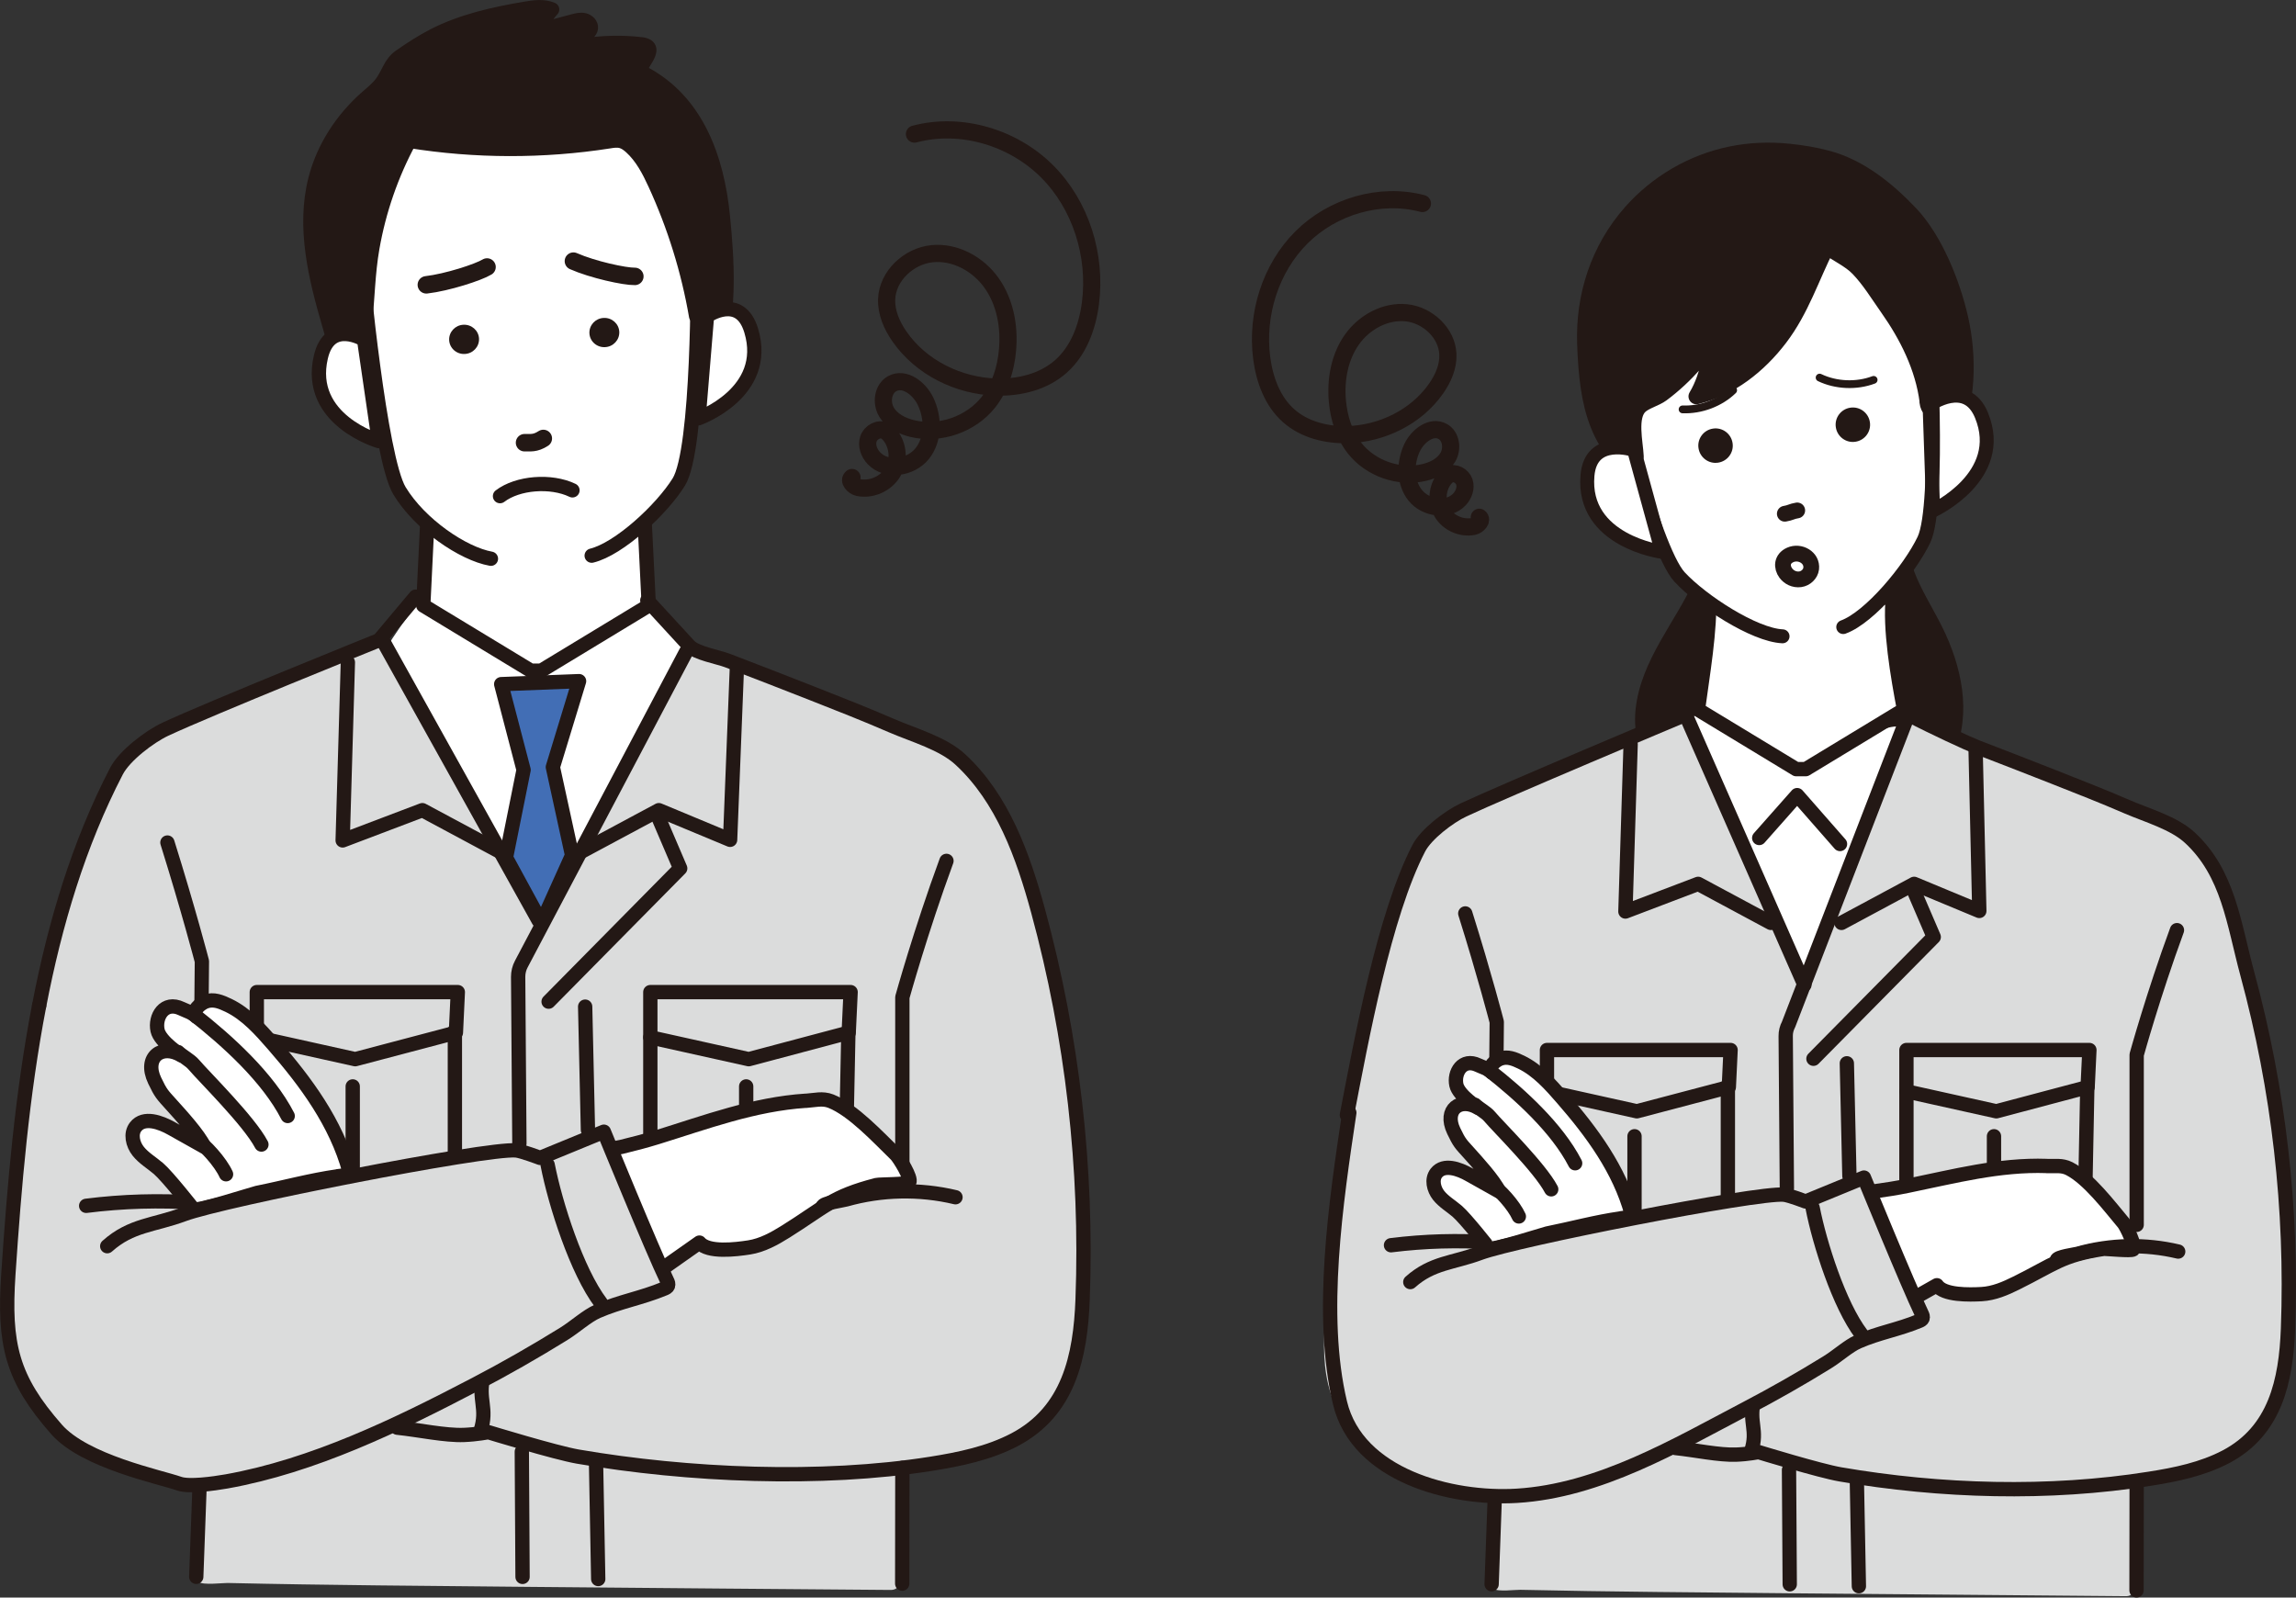 <?xml version="1.0" encoding="UTF-8"?><svg id="_レイヤー_2" xmlns="http://www.w3.org/2000/svg" viewBox="0 0 312.84 217.68"><rect x="0" y="0" width="312.84" height="217.68" fill="#333333" stroke="none"/><defs><style>.cls-1,.cls-2,.cls-3{fill:#fff;}.cls-4{fill:#dbdcdc;}.cls-5,.cls-6,.cls-7{fill:#231815;}.cls-2,.cls-6,.cls-8,.cls-3,.cls-7,.cls-9,.cls-10,.cls-11,.cls-12,.cls-13,.cls-14,.cls-15{stroke:#231815;stroke-linecap:round;stroke-linejoin:round;}.cls-2,.cls-9{stroke-width:1.9px;}.cls-6,.cls-8,.cls-3,.cls-11{stroke-width:1.95px;}.cls-8{fill:#426eb5;}.cls-7,.cls-13{stroke-width:2.15px;}.cls-9,.cls-10,.cls-11,.cls-12,.cls-13,.cls-14,.cls-15{fill:none;}.cls-10{stroke-width:2.38px;}.cls-12{stroke-width:1.95px;}.cls-14{stroke-width:2.34px;}.cls-15{stroke-width:1.06px;}</style></defs><g id="_レイヤー_1-2"><path class="cls-14" d="m193.81,27.73c-5.77-1.53-12.25.4-16.48,4.62-4.23,4.22-6.18,10.5-5.42,16.42.38,2.94,1.46,5.93,3.69,7.89,2.15,1.9,5.15,2.64,8.03,2.56,4.69-.13,9.35-2.42,12.04-6.27.96-1.37,1.68-2.99,1.61-4.67-.11-2.9-2.75-5.35-5.64-5.66-2.89-.3-5.78,1.29-7.45,3.67-1.67,2.37-2.22,5.41-1.97,8.3.2,2.33.92,4.67,2.37,6.5,2.19,2.76,6.03,4.09,9.45,3.29,1.29-.3,2.58-.95,3.25-2.1.66-1.15.44-2.85-.72-3.49-1.54-.85-3.4.61-4.16,2.19-.98,2.07-1.01,4.71.41,6.5,1.43,1.79,4.46,2.23,6.03.57.6-.63.94-1.57.67-2.39-.28-.83-1.3-1.39-2.08-.99-.25.13-.45.33-.63.55-1.03,1.29-1.16,3.23-.3,4.64.86,1.41,2.64,2.19,4.26,1.87.61-.12,1.29-.88.79-1.25"/><path class="cls-7" d="m224.93,66.04c4.76,2.91,9.55,7.5,6.92,13.44-2.52,5.68-7.28,10.9-7.93,17.33-.64,6.31,3.82,12.4,9.6,15.01,5.79,2.6,12.55,2.21,18.62.37,5.37-1.62,10.75-4.67,13.07-9.79,2.37-5.23.99-11.44-1.58-16.57-1.29-2.57-2.86-5-3.86-7.69-1.85-4.99-.12-8.17,2.28-12.43,1.13-2.01,2.67-3.78,3.72-5.83,2.46-4.79,2.51-11.38,1.33-16.53-1.07-4.7-3.45-10.72-6.84-14.28-3.12-3.27-6.82-6.27-11.17-7.46-1.74-.48-3.52-.76-5.31-.95-5.43-.56-10.62.45-15.4,3.22-2.3,1.34-4.39,3.05-6.15,5.04-4.41,4.99-6.51,11.38-6.26,18,.31,8.32,1.5,14.55,8.95,19.11Z"/><path class="cls-1" d="m231.79,97.13c.36-.06.76-.03,1.21.13.77.25,1.43.74,2.09,1.21,1.83,1.31,3.72,2.56,5.8,3.41,2.08.85,4.37,1.3,6.59.95,3.38-.53,6.24-2.8,9.56-3.63.86-.22,1.78-.33,2.64-.09,2.01.55,2.36,2.31,3.26,3.94,1.11,2,2.32,4.75,2.52,7.05.24,2.75-.6,5.46-1.3,8.13-4.68,17.82-4.18,37.69-14.97,52.75-1.21,1.69-2.71,3.39-4.76,3.86-2.11.47-4.29-.49-6.02-1.76-5.62-4.13-8.01-11.17-9.69-17.85-2.86-11.34-4.62-22.94-5.24-34.61-.27-5.03-.29-10.26,1.83-14.86.91-1.97,2.17-3.74,3.43-5.49.9-1.23,1.64-2.9,3.06-3.13Z"/><path class="cls-4" d="m203.57,216.48c.44.44,2.99.12,3.56.14,12.48.28,24.96.35,37.44.48,8.3.08,43.26.37,45.1.39,2.05.02,1.3-3.78,1.32-6.48.02-2.86-.28-4.26-.25-7.12,0-.55.03-1.17.43-1.55.38-.36.96-.39,1.49-.41,7.27-.38,14.16-4.1,17.19-10.95,2.34-5.3,2.49-11.28,2.34-17.07-.29-10.91-1.52-21.79-3.67-32.5-1.85-9.24-3.2-20.21-10.19-26.99-1.83-1.77-4.19-2.11-6.38-3.38-6.22-3.6-14.58-6.41-21.29-8.62-3.78-1.24-7.27-3.47-10.89-5.1l-6.76,18.01c-2.14,5.71-3.74,12.33-7.08,17.44-3.71-5.49-5.88-11.75-8.76-17.7-1.44-2.98-2.9-5.95-4.26-8.96-1.32-2.95-2.2-6.23-3.64-9.08-2.06.93-3.94,2.43-6.08,3.36-2.08.91-4.23,1.65-6.38,2.36-4.71,1.55-9.43,3.16-13.89,5.34-4.16,2.03-8.33,4.91-10.27,9.16-2.18,4.79-3.94,9.76-5.36,14.82-2.88,10.21-4.4,20.74-5.44,31.28-.49,4.97-.87,9.95-1.22,14.94-.24,3.45-.47,6.97.34,10.33.97,4.01,3.45,7.64,6.85,9.99,3.72,2.58,7.87,4.24,12.32,5.08,3.27.62,3.09,1.31,3.08,3.99,0,1.13-.54,7.9.36,8.8Z"/><path class="cls-11" d="m291.13,166.89v-23.17s2.28-8.25,5.49-16.98"/><line class="cls-11" x1="291.11" y1="216.7" x2="291.13" y2="202.29"/><path class="cls-3" d="m244.69,83.39l-11.85-2.19c.26,4.42-.9,11.04-1.48,15.44v.05s13.38,8.11,13.38,8.11h1.3l13.38-8.11v-.08c-.83-4.36-1.99-11-1.49-15.41l-11.85,2.19h-1.4Z"/><line class="cls-11" x1="245.86" y1="134.19" x2="229.65" y2="97.33"/><polyline class="cls-11" points="269.19 102.36 269.69 124.12 260.81 120.43 250.91 125.75"/><polyline class="cls-11" points="222.18 101.41 221.47 124.2 231.38 120.43 241.29 125.75"/><line class="cls-11" x1="203.24" y1="215.86" x2="203.64" y2="204.88"/><path class="cls-11" d="m199.65,124.46c2.63,8.37,4.29,14.78,4.29,14.78l-.29,31.23"/><polyline class="cls-11" points="260.81 121.46 263.48 127.67 247.09 144.26"/><line class="cls-11" x1="243.76" y1="200.28" x2="243.86" y2="215.87"/><path class="cls-11" d="m260.08,97.2l-16.38,42.38c-.26.49-.4,1.04-.39,1.59l.16,20.74"/><line class="cls-11" x1="253" y1="201.51" x2="253.28" y2="216.13"/><line class="cls-11" x1="251.64" y1="144.88" x2="251.99" y2="160.24"/><polygon class="cls-11" points="235.8 143.07 210.78 143.07 210.78 148.7 223.03 151.42 235.56 148.12 235.8 143.07"/><polyline class="cls-11" points="210.78 148.7 210.78 167.95 235.43 167.95 235.43 147.87"/><line class="cls-11" x1="222.71" y1="154.82" x2="222.71" y2="165.12"/><polygon class="cls-11" points="284.69 143.07 259.76 143.07 259.76 148.7 272.01 151.42 284.45 148.12 284.69 143.07"/><polyline class="cls-11" points="259.76 148.7 259.76 167.95 284.02 167.68 284.41 147.87"/><line class="cls-11" x1="271.69" y1="154.82" x2="271.69" y2="165.12"/><path class="cls-12" d="m260.22,97.47c3.12,1.63,8.03,3.9,9.15,4.33,3.51,1.35,7.02,2.71,10.52,4.09,3.31,1.31,6.63,2.6,9.9,4.02,2.82,1.22,6.39,2.2,8.59,4.23,5.25,4.86,5.96,11.65,7.83,18.56,4.27,15.71,6.15,32.08,5.54,48.35-.27,7.07-1.72,13.9-8.47,17.45-3.21,1.68-6.82,2.43-10.4,2.99-13.7,2.18-28.46,1.75-42.13-.6-2.76-.47-11.15-3.04-11.15-3.04,0,0-1.4.29-3.03.35-2.32.09-5.59-.62-8.29-.9"/><path class="cls-12" d="m229.11,97.61s-24.28,10.2-29.71,12.75c-1.96.92-5.08,3.28-6.08,5.21-4.7,9.04-7.83,26.14-9.8,36.36"/><path class="cls-12" d="m189.53,169.67c4.55-.57,9.16-.7,13.74-.39"/><path class="cls-3" d="m278.86,158.88c1.13.04,2.07-.16,3.08.35,2.65,1.36,5.48,5.13,7.4,7.41.38.45,1.69,3.15,1.31,3.6-.21.25-3.75-.12-4.07-.07-5.7.88-6.66,2.08-11.83,4.64-1.5.75-3.08,1.43-4.75,1.52-1.67.09-5.15.18-6.09-1.21-1.52.86-3.04,1.72-4.56,2.58-.33.19-.7.38-1.08.3-.39-.09-.64-.44-.84-.78-1.27-2.12-2.02-4.5-3.18-6.7-1.15-2.18-1.83-4.58-1.26-7.03.36-1.56.59-.91,2.45-1.17,1.51-.21,3.01-.44,4.5-.75,6.27-1.28,12.44-2.92,18.93-2.7Z"/><path class="cls-3" d="m220.84,166c.36-.05.72-.1,1.08-.14.15-.02.31-.05.38-.18.05-.1.02-.21,0-.32-1.65-6.01-5.37-11.06-9.43-15.72-1.61-1.85-3.35-3.82-5.6-4.91-.94-.45-1.86-.84-2.85-.48-.61.22-1.8,1.14-1.15,1.88-.42-.48-1.28-.72-1.85-.99-2.17-1.04-3.35,1.03-2.98,2.7.32,1.45,2.98,3.13,2.98,3.13-2.45-1.49-4.74.21-3.34,3.13.78,1.63.93,1.73,2.06,2.98,1.1,1.23,3.44,3.78,4.12,5.26-1.12-.64-2.93-1.63-4.05-2.27-1.43-.82-3.48-1.53-4.5-.24-.68.87-.37,2.19.32,3.06.69.86,1.68,1.43,2.52,2.15,1.15.99,4.33,5.03,4.33,5.04.32.41,7.27-1.85,7.93-2.01,3.39-.68,6.64-1.58,10.05-2.06Z"/><path class="cls-12" d="m280.24,171.7c.02-.45,2.48-.76,2.91-.88,4.42-1.25,9.17-1.35,13.64-.29"/><path class="cls-12" d="m238.97,190.91c-.71,2.89.57,3.92-.34,6.76"/><path class="cls-11" d="m211.36,162.05c-1.53-2.91-7.15-8.44-8.41-9.93-.52-.61-1.39-1.02-1.97-1.58"/><path class="cls-11" d="m202.88,145.82c4.25,3.32,9.27,7.89,11.74,12.68"/><path class="cls-11" d="m202.97,161.2c1.38.87,3.31,3.06,3.98,4.55"/><path class="cls-4" d="m262.3,178.1c.22.34.45.7.44,1.1-.03.66-.7,1.1-1.31,1.34-1.56.61-3.26.76-4.88,1.17-4.81,1.21-8.68,4.67-12.9,7.28-3.89,2.4-8.15,4.13-12.46,5.64-5.03,1.77-10.15,3.28-15.33,4.52-5.32,1.27-10.83,2.26-16.25,1.48-4.41-.64-8.63-2.47-12.11-5.25-1.52-1.21-2.92-2.64-3.71-4.41-1.51-3.38-.45-7.5,1.83-10.42,2.28-2.92,5.6-4.83,8.96-6.39,11.87-5.47,24.82-6.57,37.38-9.53,3.25-.77,6.58-1.54,9.94-1.44,1.47.04,3.02.66,4.45.56,1.26-.09,2.59-.97,3.71-1.48,1.15-.53,3.92-1.77,4.79-.57.27.37.13,1.57.25,2.05.27,1.06.8,2.13,1.23,3.14,1.64,3.91,3.64,7.67,5.98,11.21Z"/><path class="cls-12" d="m183.85,151.61c-1.81,12.06-4.13,27.58-1.27,39.54,2.37,9.92,15.19,13.2,24.09,12.66,11.26-.68,21.65-6.87,31.26-11.9,3.74-1.96,7.42-4.05,11.01-6.27,1.48-.91,2.9-2.24,4.24-2.83,2.8-1.23,5.4-1.61,8.32-2.82.18-.07.37-.16.45-.34.09-.2,0-.43-.1-.63-1.89-3.93-7.88-18.57-7.88-18.57l-7.94,3.26s-2.27-.87-2.99-.93c-3.72-.32-36.43,6.12-41.34,7.94-3.76,1.4-6.55,1.3-9.54,3.97"/><path class="cls-12" d="m246.98,164.57c.95,4.88,3.62,13.25,6.63,17.21"/><path class="cls-1" d="m251.3,85.04c.52-.32,1.02-.65,1.52-.99,3.44-2.35,6.76-5.2,8.31-9.07,1.31-3.28,2.24-5.95,2.31-9.5.15-7.93-.52-16.97-4.1-24.17-2.11-4.24-5.55-7.66-9.58-10.1-3.88-2.35-8.44-3.92-12.87-2.73-4.73,1.26-8.9,2.49-11.62,6.97-3.69,6.08-4.12,13.42-3.41,20.32.34,3.24.41,6.5,1.47,9.58,1.37,3.97,2.98,7.86,4.84,11.63.53,1.07,1.08,2.15,1.84,3.07.84,1.04,1.91,1.87,3.01,2.62,4.27,2.94,9.21,5.61,14.46,4.12,1.35-.38,2.62-1.02,3.82-1.76Z"/><path class="cls-7" d="m262.61,54.7s0,.04,0,.05c.33,2.49,1.73-1.24,1.6-2.4-.79-7.12-3.62-15.74-8.74-21-4.38-4.49-11.34-5.8-17.35-4.62-3.33.65-6.53,1.95-9.3,3.91-4.01,2.83-7,6.99-8.7,11.59s-2.15,9.62-1.59,14.5c.15,1.3.38,2.63,1.08,3.73.7,1.1,1.99,1.92,3.28,1.72-.09-1.91-.95-5.43.57-6.85.73-.68,2.13-1.02,2.98-1.65,3.27-2.43,6.06-5.69,8.2-9.14-1.58,2.95-1.69,6.47-3.5,9.47,4.59-1.09,8.51-4.19,11.37-7.95,2.93-3.85,4.29-8.25,6.43-12.48,1.38,1.08,3.04,1.74,4.27,3.01,1.53,1.6,2.71,3.55,3.98,5.35,2.68,3.8,4.84,8.1,5.44,12.76Z"/><path id="nose" class="cls-13" d="m243.19,70c.76-.12.93-.33,1.69-.45"/><path class="cls-5" d="m236.07,60.37c.2,1.28-.69,2.48-1.97,2.67-1.28.2-2.48-.69-2.67-1.97-.2-1.28.69-2.48,1.97-2.67,1.28-.2,2.48.69,2.67,1.97Z"/><path class="cls-5" d="m254.78,57.52c.2,1.28-.69,2.48-1.97,2.67-1.28.2-2.48-.69-2.67-1.97-.2-1.28.69-2.48,1.97-2.67,1.28-.2,2.48.69,2.67,1.97Z"/><path class="cls-15" d="m229.26,55.78c2.5.1,5.11-.88,6.89-2.61"/><path class="cls-15" d="m255.29,51.76c-2.34.88-5.13.76-7.36-.31"/><path class="cls-9" d="m242.88,86.7c-3.85-.17-11-4.8-14.04-8.09-3.6-3.89-9.6-28.36-9.74-29.2"/><path class="cls-2" d="m222.63,61.31s-5.86-1.97-6.33,3.47c-.78,8.97,10.15,10.41,10.15,10.41l-3.81-13.88Z"/><path class="cls-2" d="m262.91,55.17s5.01-3.63,7.08,1.42c3.42,8.33-6.59,12.96-6.59,12.96l-.49-14.39Z"/><path class="cls-9" d="m251.15,85.44c3.63-1.31,9.07-7.86,11-11.91,2.27-4.78.72-29.93.6-30.78"/><polyline class="cls-11" points="250.71 115 244.87 108.34 239.7 114.18"/><path class="cls-13" d="m243.33,78.09c.42.56,1.14.95,1.96.84.74-.1,1.4-.71,1.49-1.45.18-1.51-1.53-2.46-2.85-1.87-1.19.53-1.2,1.68-.6,2.48Z"/><path class="cls-1" d="m58.88,80.57c.39-.06.83-.03,1.33.14.84.28,1.56.81,2.28,1.32,2,1.43,4.07,2.8,6.35,3.73,2.28.93,4.78,1.42,7.22,1.04,3.7-.58,6.83-3.07,10.46-3.97.95-.24,1.95-.36,2.89-.1,2.2.6,2.88,3.2,3.87,4.98,1.21,2.18,2.24,4.53,2.46,7.05.26,3.01-.65,5.97-1.42,8.9-5.13,19.5-4.58,41.26-16.39,57.75-1.33,1.85-2.96,3.72-5.21,4.22-2.31.52-4.7-.54-6.59-1.93-6.15-4.52-8.76-12.23-10.61-19.54-3.14-12.41-5.06-25.12-5.74-37.88-.29-5.51-.31-11.23,2-16.26.99-2.15,2.37-4.09,3.76-6.01.98-1.35,1.79-3.18,3.35-3.43Z"/><path class="cls-4" d="m27.1,215.54c.48.48,3.28.14,3.9.15,13.66.31,27.33.39,40.99.53,9.08.09,47.36.41,49.37.42,2.25.02,1.43-4.14,1.45-7.1.02-3.13-.3-4.66-.28-7.8,0-.6.04-1.28.48-1.7.42-.4,1.05-.42,1.63-.45,4.64-.24,9.99-1.7,14.14-3.81,1.97-1,2.93-2.74,4.4-4.39,1.59-1.78,2.4-4.12,3.05-6.43,1.95-6.96,1.63-13.7,1.23-20.86-.39-7.05-1.1-14.07-2.11-21.06-.83-5.71-1.87-11.4-3.12-17.04-.57-2.56-.87-5.71-2.01-8.08-.95-1.97-2.16-3.99-3.25-5.91-1.69-2.97-3.66-5.83-6.13-8.22-2.01-1.94-4.59-2.31-6.98-3.7-6.81-3.94-15.96-7.02-23.31-9.43-.97-.32-6.52-2.92-6.52-2.92,0,0-.15,1.17-1.7,4.11-1.76,3.35-3.76,6.59-5.64,9.87-4.26,7.47-8.53,14.95-13.23,22.15-5.46-8.08-9.41-17.03-14.45-25.35-1.39-2.29-3.01-4.42-4.47-6.67-.82-1.27-2.03-5.41-3.66-4.25-.88.62-1.91.97-2.93,1.31-7.2,2.41-14.74,4.6-21.58,7.94-4.55,2.23-9.12,5.37-11.24,10.03-2.38,5.24-4.31,10.68-5.87,16.22-3.15,11.17-4.82,22.71-5.96,34.24-.53,5.44-.95,10.9-1.33,16.35-.27,3.78-.52,7.63.37,11.31,1.06,4.39,3.78,8.36,7.49,10.94,4.07,2.82,8.62,4.64,13.49,5.57,3.58.68,3.39,1.44,3.37,4.37,0,1.24-.59,8.64.4,9.63Z"/><path class="cls-6" d="m80.1,53.96c-5.65.65-11.41.76-17.1.78-2.49,0-4.97,0-7.46-.13-1.55-.09-3.93.11-5.35-.56-3.09-1.44-4.45-6.79-5.3-9.7-1.9-6.49-3.59-13.38-1.91-19.93,1.1-4.31,3.64-8.19,6.98-11.13.74-.65,1.53-1.27,2.11-2.08.9-1.25,1.14-2.61,2.43-3.51,1.44-1.01,3-2.02,4.57-2.83,3.86-1.98,8.16-2.94,12.43-3.67,1.24-.21,2.56-.4,3.73.09-.76.83-1.35,1.79-1.75,2.84l4.6-1.23c.5-.13,1.03-.27,1.53-.15.5.12.97.58.9,1.09-.07.49-.55.8-.92,1.12-.37.33-.68.92-.35,1.29,2.69-.46,5.45-.53,8.16-.21,2.85.34-1.01,3.28.07,3.82,7.5,3.81,10.24,11.81,11.02,19.6.6,6.07.96,12.29-.64,18.17-.56,2.06-1.71,2.51-3.57,3.18-4.58,1.64-9.34,2.59-14.17,3.15Z"/><path class="cls-11" d="m122.95,161.25v-25.37s2.5-9.03,6.01-18.58"/><line class="cls-11" x1="122.93" y1="215.78" x2="122.95" y2="200.01"/><polygon class="cls-3" points="72.26 71.6 58.2 71.58 57.67 82.5 72.32 91.38 73.75 91.38 88.4 82.5 87.86 71.58 73.8 71.6 72.26 71.6"/><path class="cls-1" d="m50.4,46.38c-.21-1.52-.45-3.04-.75-4.55-.88-4.44-1.89-9.4-.35-13.82,1.94-5.54,4.23-9.99,9.38-13.23,1.89-1.19,3.91-2.02,6-2.78,1.65-.6,3-1.53,4.77-1.72,4.58-.49,9.7.15,13.87,2.15,4.55,2.18,8.18,6.21,9.87,10.96,1.37,3.87,1.63,8.24,1.43,12.31-.21,4.3-.65,8.94-.2,13.19.47,4.44-.05,9.12-1.01,13.47-.28,1.26-.6,2.52-1.18,3.67-1.32,2.62-3.8,4.42-6.23,6.07-3.75,2.55-7.85,5.08-12.39,5.11-1.82.01-3.61-.38-5.35-.88-3.42-1-6.74-2.46-9.56-4.65s-5.09-5.14-6.15-8.55c-.56-1.82-.77-3.74-.97-5.63-.39-3.7-.69-7.42-1.19-11.11Z"/><path class="cls-3" d="m96.33,43.07s4.49-3.14,6.03,1.99c2.54,8.45-7.18,11.93-7.18,11.93l1.15-13.92Z"/><path class="cls-3" d="m49.61,46.28s-4.67-2.85-5.89,2.36c-2.01,8.59,7.9,11.46,7.9,11.46l-2.01-13.82Z"/><path class="cls-11" d="m80.62,75.71c3.75-.92,9.52-6.27,11.86-10.02,2.77-4.43,2.61-29.02,2.58-29.85"/><path class="cls-11" d="m49.25,35.75c.03.84,2.49,26.66,5.18,31.12,2.78,4.6,8.66,8.58,12.46,9.26"/><path class="cls-6" d="m47.3,44.22c-.1-.15-.19-.31-.27-.46-.84-1.69-1.2-3.67-1.31-5.54-.22-3.74.64-7.44,1.4-11.07.77-3.64,2-6.94,4.53-9.76,4.54-5.08,11.34-7.86,18.18-9.06,3.82-.67,7.85-.89,11.52.32,2.72.89,5.11,2.53,7.2,4.42,3.22,2.92,5.76,6.59,7.29,10.63,1.18,3.13,1.55,6.46,1.39,9.79-.08,1.64-.28,3.27-.53,4.89-.16,1.1.43,5.99-1.85,4.7-1.07-6.22-2.96-12.29-5.59-18.02-.84-1.83-1.79-3.67-3.29-5.03-.39-.35-.83-.68-1.34-.81-.54-.14-1.1-.05-1.65.04-8.99,1.4-18.21,1.38-27.19-.06-2.46,4.55-4.17,9.5-5.06,14.59-.6,3.42-.63,6.82-1,10.25-.24,2.26-1.64,1.4-2.44.19Z"/><line class="cls-11" x1="73.4" y1="125.45" x2="52.24" y2="87.44"/><polygon class="cls-8" points="78.9 92.81 75.33 104.52 77.95 116.54 73.79 125.77 68.94 116.86 71.34 104.9 68.29 93.22 78.9 92.81"/><polyline class="cls-11" points="100.4 91.09 99.48 114.43 89.77 110.39 78.92 116.21"/><polyline class="cls-11" points="47.4 90.25 46.69 114.51 57.55 110.39 68.4 116.21"/><line class="cls-11" x1="26.74" y1="214.85" x2="27.18" y2="202.84"/><path class="cls-11" d="m22.81,114.8c2.87,9.16,4.7,16.18,4.7,16.18l-.32,34.19"/><path class="cls-10" d="m86.5,37.66c-1.38.03-5.74-.92-8.37-2.08"/><path class="cls-10" d="m66.36,36.38c-1.18.72-5.42,2.1-8.27,2.43"/><path class="cls-10" d="m74.03,59.74c-1.14.74-1.78.55-2.56.58"/><path class="cls-11" d="m78,66.81c-2.93-1.41-7.47-1.05-9.87.79"/><path class="cls-5" d="m80.31,45.41c.05,1.1,1.01,1.95,2.13,1.89,1.12-.05,1.99-.99,1.94-2.09-.05-1.1-1.01-1.95-2.13-1.89-1.12.05-1.99.99-1.94,2.09Z"/><path class="cls-5" d="m61.2,46.34c.05,1.1,1.01,1.95,2.13,1.89,1.12-.05,1.99-.99,1.94-2.09-.05-1.1-1.01-1.95-2.13-1.89-1.12.05-1.99.99-1.94,2.09Z"/><polyline class="cls-11" points="89.77 111.52 92.68 118.32 74.75 136.48"/><line class="cls-11" x1="71.1" y1="197.8" x2="71.2" y2="214.86"/><path class="cls-11" d="m93.49,88.81l-22.46,42.55c-.29.54-.43,1.14-.43,1.74l.17,22.71"/><line class="cls-11" x1="81.21" y1="199.15" x2="81.51" y2="215.15"/><line class="cls-11" x1="79.73" y1="137.16" x2="80.11" y2="153.97"/><polygon class="cls-11" points="62.38 135.18 34.99 135.18 34.99 141.34 48.4 144.32 62.12 140.7 62.38 135.18"/><polyline class="cls-11" points="34.99 141.34 34.99 162.41 61.98 162.41 61.98 140.42"/><line class="cls-11" x1="48.06" y1="148.03" x2="48.06" y2="159.31"/><polygon class="cls-11" points="115.9 135.18 88.61 135.18 88.61 141.34 102.02 144.32 115.64 140.7 115.9 135.18"/><polyline class="cls-11" points="88.61 141.34 88.61 162.41 115.16 162.12 115.6 140.42"/><line class="cls-11" x1="101.67" y1="148.03" x2="101.67" y2="159.31"/><path class="cls-12" d="m88.2,81.8s5.65,6.14,5.71,6.21c.92.99,3.98,1.52,5.21,1.99,3.85,1.48,7.69,2.96,11.52,4.47,3.63,1.43,7.26,2.85,10.83,4.4,3.09,1.34,7,2.4,9.4,4.63,5.75,5.32,8.52,13.08,10.58,20.64,4.68,17.2,6.73,35.12,6.06,52.93-.29,7.74-1.89,15.22-9.27,19.1-3.51,1.84-7.47,2.66-11.38,3.28-14.99,2.38-33.15,1.59-48.12-.98-3.02-.52-12.21-3.33-12.21-3.33,0,0-1.53.31-3.32.38-2.54.1-6.12-.68-9.08-.99"/><path class="cls-12" d="m56.63,81.3l-4.98,5.93s-23.17,9.35-29.12,12.13c-2.14,1-5.56,3.59-6.66,5.71-5.14,9.9-8.39,20.79-10.54,31.98"/><path class="cls-12" d="m11.74,164.3c4.98-.63,10.03-.77,15.04-.43"/><path class="cls-3" d="m109.82,149.99c1.23-.08,2.24-.4,3.39.05,3.03,1.2,6.52,5,8.86,7.27.46.45,2.18,3.24,1.82,3.78-.2.3-4.09.28-4.44.37-6.11,1.58-7.03,2.99-12.38,6.34-1.55.97-3.2,1.89-5.01,2.17-1.81.28-5.59.75-6.76-.66-1.56,1.1-3.13,2.2-4.69,3.3-.34.24-.73.49-1.14.44-.43-.05-.75-.41-1.01-.76-1.61-2.17-2.69-4.69-4.19-6.95-1.49-2.25-2.48-4.79-2.14-7.53.22-1.74.55-1.06,2.54-1.54,1.62-.39,3.23-.81,4.82-1.3,6.69-2.07,13.23-4.53,20.33-4.99Z"/><path class="cls-3" d="m46,160.27c.39-.06.78-.11,1.18-.15.16-.02.34-.05.42-.2.05-.11.02-.23,0-.35-1.81-6.58-5.88-12.1-10.33-17.21-1.77-2.03-3.66-4.18-6.13-5.37-1.03-.49-2.04-.92-3.12-.52-.66.25-1.97,1.25-1.26,2.06-.46-.52-1.4-.79-2.02-1.09-2.37-1.14-3.67,1.13-3.27,2.96.35,1.59,3.27,3.42,3.27,3.42-2.69-1.63-5.19.22-3.66,3.42.85,1.78,1.02,1.89,2.26,3.27,1.21,1.34,3.77,4.13,4.51,5.76-1.23-.7-3.21-1.79-4.44-2.49-1.56-.89-3.81-1.68-4.92-.26-.75.95-.41,2.4.35,3.35.76.95,1.84,1.57,2.76,2.36,1.26,1.08,4.74,5.51,4.74,5.51.36.45,7.96-2.03,8.68-2.2,3.71-.74,7.27-1.73,11-2.26Z"/><path class="cls-12" d="m112.08,164.41c.02-.49,2.71-.83,3.18-.97,4.84-1.37,10.03-1.48,14.93-.31"/><path class="cls-12" d="m65.86,187.54c-.77,3.17.62,4.29-.37,7.4"/><path class="cls-11" d="m35.62,155.95c-1.67-3.19-7.82-9.24-9.2-10.87-.57-.67-1.52-1.12-2.16-1.73"/><path class="cls-11" d="m26.35,138.18c4.65,3.64,10.15,8.63,12.85,13.88"/><path class="cls-11" d="m26.44,155.02c1.51.96,3.62,3.35,4.36,4.98"/><path class="cls-4" d="m91.39,173.52c.24.37.5.77.48,1.21-.03.73-.76,1.2-1.44,1.47-1.71.67-3.57.83-5.34,1.28-5.27,1.33-9.5,5.11-14.12,7.97-4.25,2.63-8.93,4.52-13.64,6.18-5.5,1.94-11.11,3.59-16.78,4.94-5.83,1.39-11.86,2.48-17.79,1.62-4.82-.7-9.45-2.7-13.26-5.74-1.66-1.33-3.2-2.89-4.07-4.83-1.65-3.7-.49-8.21,2-11.4,2.5-3.19,6.13-5.29,9.81-6.99,12.99-5.99,27.17-7.19,40.92-10.43,3.56-.84,7.2-1.68,10.88-1.57,1.61.05,3.31.72,4.87.61,1.38-.09,2.83-1.06,4.06-1.62,1.26-.58,4.29-1.94,5.24-.63.3.41.14,1.72.27,2.25.3,1.16.88,2.33,1.34,3.43,1.8,4.28,3.99,8.39,6.54,12.27Z"/><path class="cls-12" d="m5.33,137.05c-2.34,12.13-3.39,24.61-4.19,36.56-.64,9.57.47,14.23,6.57,21.16,3.86,4.39,14.07,6.46,16.72,7.39,1.31.46,4.62.01,6.44-.31,11.8-2.11,23.23-7.65,33.86-13.21,4.1-2.14,8.12-4.44,12.05-6.87,1.62-1,3.17-2.46,4.64-3.1,3.07-1.34,5.91-1.77,9.1-3.09.2-.08.41-.18.49-.37.1-.22,0-.48-.11-.69-2.07-4.3-8.62-20.32-8.62-20.32l-8.69,3.57s-2.49-.95-3.28-1.02c-4.08-.35-39.88,6.7-45.25,8.7-4.12,1.53-7.17,1.42-10.45,4.35"/><path class="cls-12" d="m74.62,158.71c1.04,5.34,3.97,14.5,7.26,18.84"/><path class="cls-14" d="m124.6,18.27c6.32-1.68,13.41.44,18.04,5.05,4.63,4.61,6.77,11.49,5.94,17.98-.41,3.22-1.6,6.49-4.04,8.64-2.36,2.09-5.64,2.89-8.79,2.8-5.14-.14-10.24-2.65-13.18-6.87-1.05-1.5-1.83-3.28-1.76-5.11.12-3.17,3.01-5.86,6.17-6.19,3.16-.33,6.33,1.42,8.15,4.02,1.83,2.6,2.43,5.92,2.15,9.09-.22,2.55-1.01,5.11-2.6,7.12-2.39,3.02-6.6,4.48-10.35,3.6-1.41-.33-2.83-1.04-3.56-2.29-.73-1.26-.48-3.13.79-3.83,1.69-.93,3.72.66,4.55,2.4,1.08,2.26,1.11,5.16-.45,7.12s-4.88,2.45-6.6.62c-.65-.69-1.03-1.72-.73-2.62.3-.9,1.42-1.52,2.27-1.09.27.14.5.36.69.6,1.13,1.41,1.27,3.54.33,5.08-.94,1.54-2.89,2.4-4.67,2.04-.67-.14-1.41-.96-.86-1.37"/></g></svg>